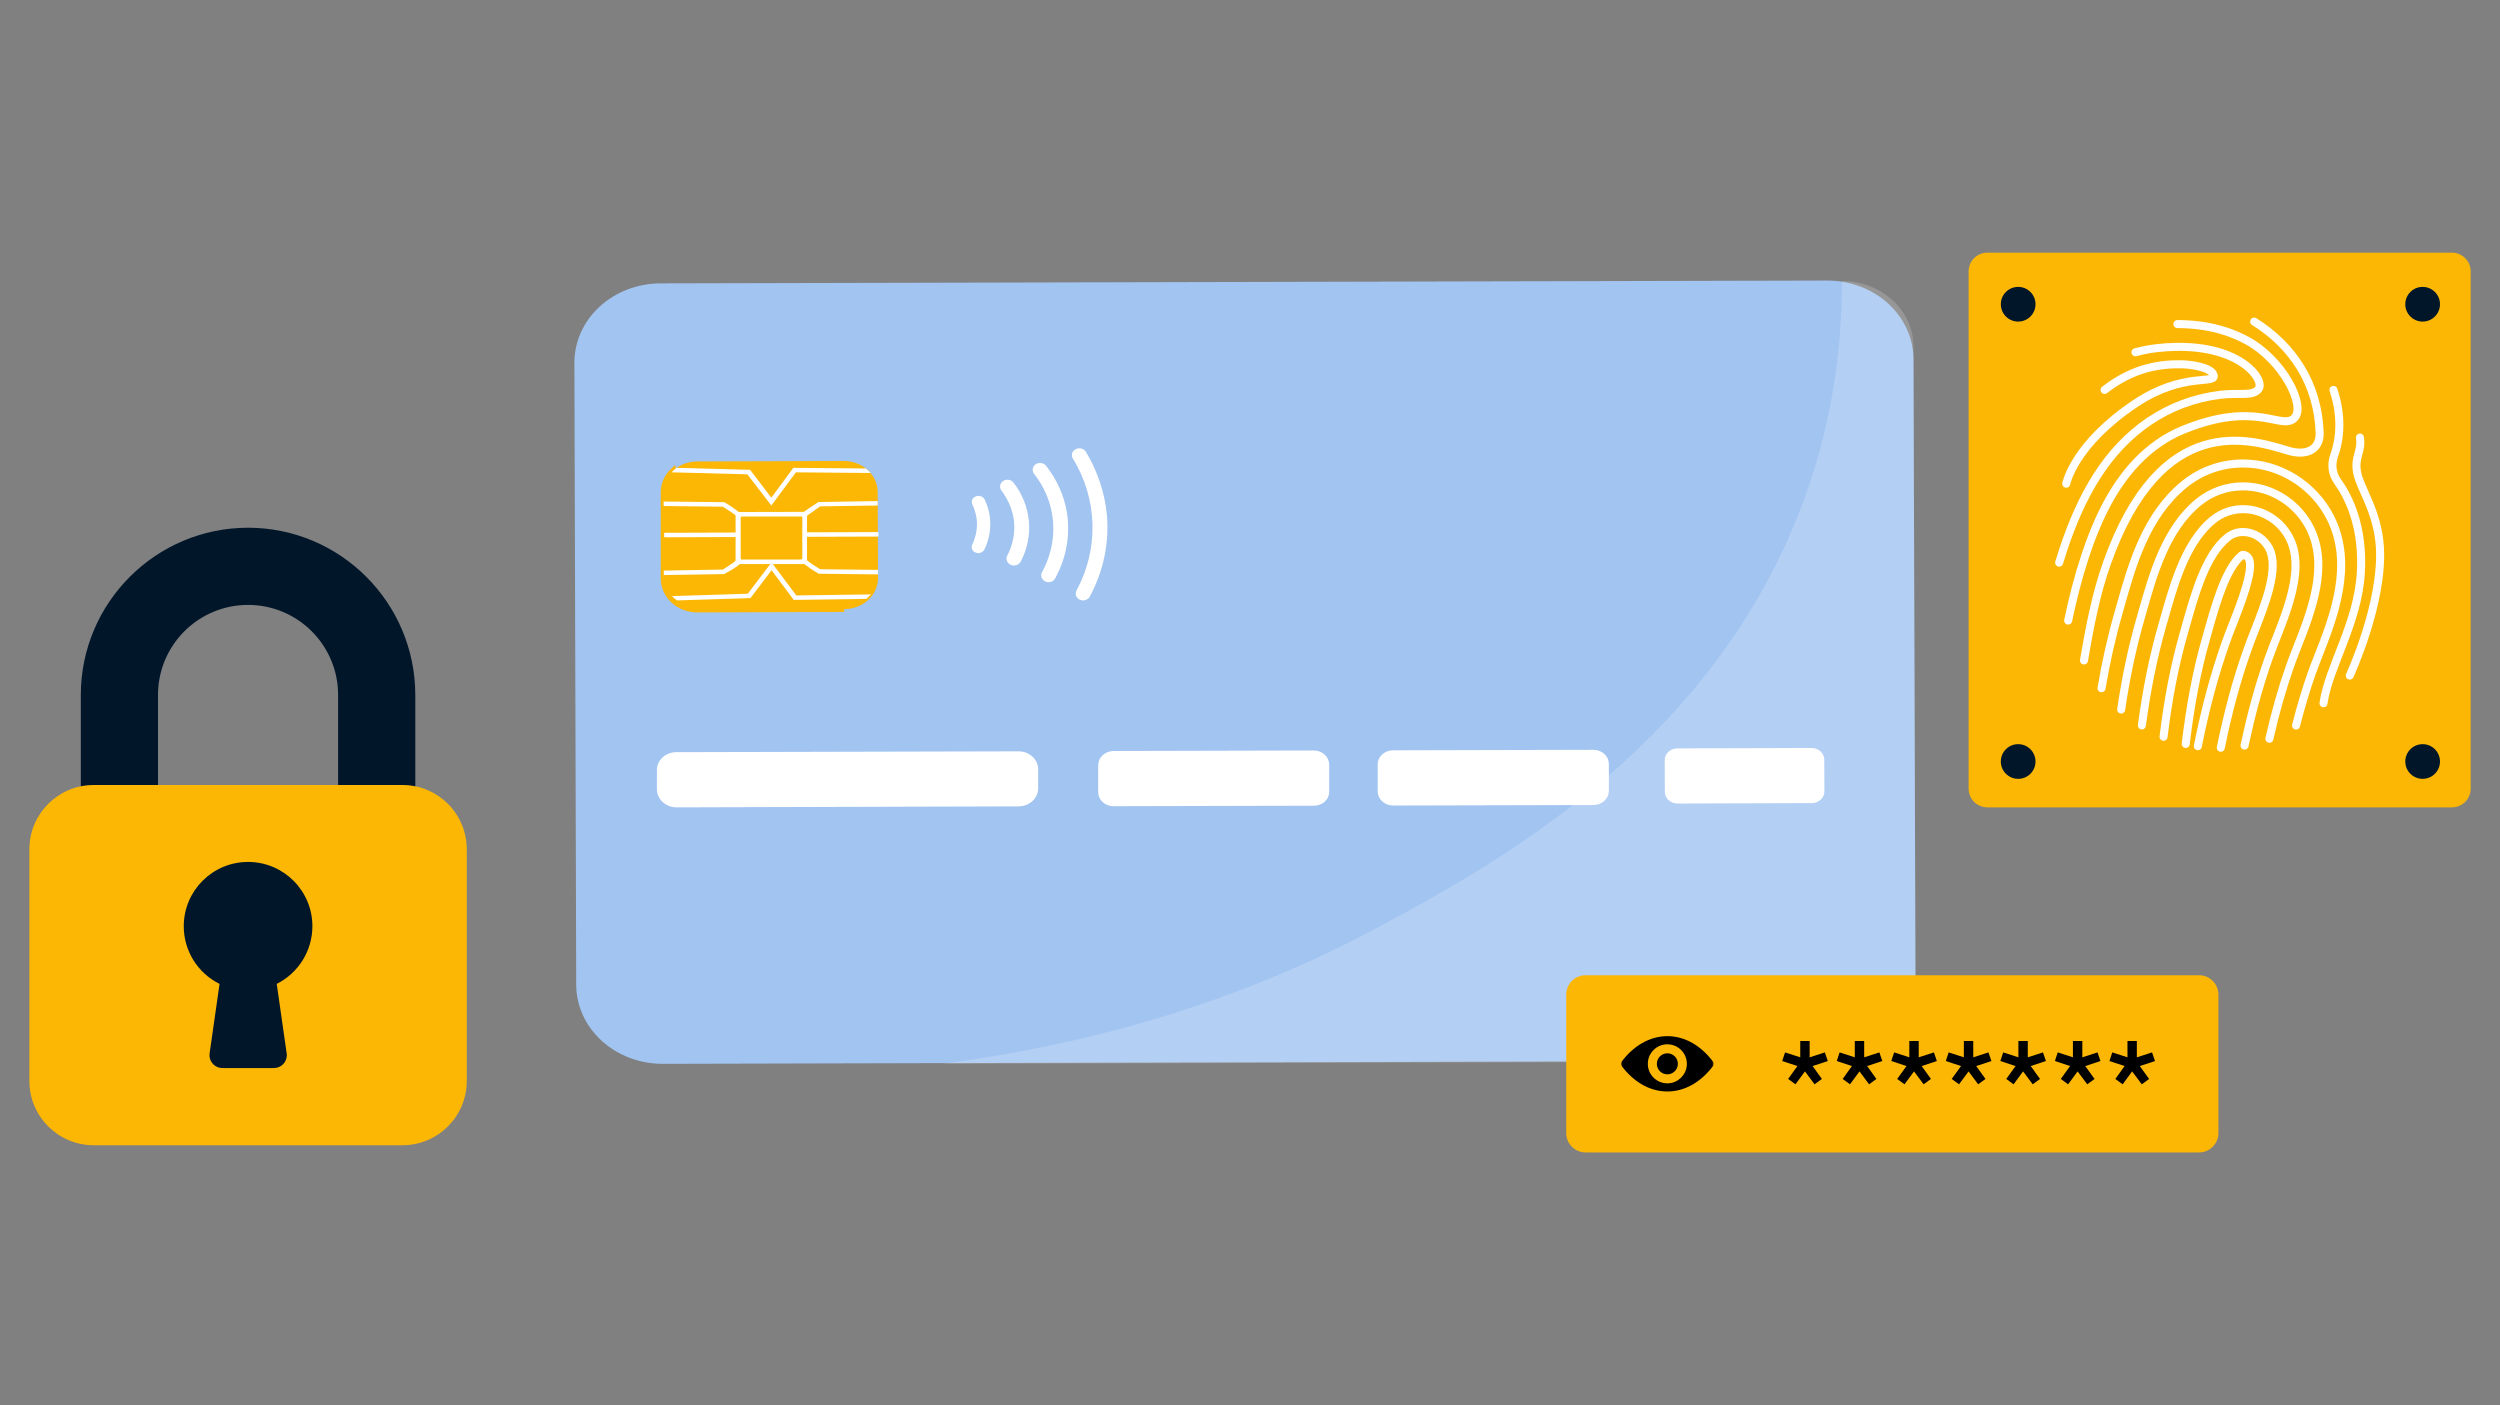 <svg width="1201" height="675" viewBox="0 0 1201 675" fill="none" xmlns="http://www.w3.org/2000/svg">
<rect x="0" y="0" width="1201" height="675" fill="#808080" stroke="none"/>
<path d="M1177.9 121.37H954.731C949.754 121.37 945.719 125.405 945.719 130.382V378.848C945.719 383.826 949.754 387.861 954.731 387.861H1177.9C1182.88 387.861 1186.92 383.826 1186.92 378.848V130.382C1186.92 125.405 1182.88 121.37 1177.9 121.37Z" fill="#FCB705"/>
<path d="M1055.84 358.474C1059.51 340.034 1063.77 324.362 1069.07 309.195C1070.21 305.948 1071.49 302.675 1072.87 299.216C1076.17 290.782 1082.93 273.619 1080.38 268.483C1079.79 267.339 1078.65 266.541 1077.56 266.541C1077.32 266.541 1077.18 266.567 1076.89 266.807C1069.39 272.927 1064.54 289.93 1061.03 302.33L1059.86 306.507C1055.15 322.818 1052.07 340.087 1050.02 357.383" stroke="white" stroke-width="3.858" stroke-linecap="round" stroke-linejoin="round"/>
<path d="M1066.86 359.218C1070.4 341.922 1074.38 327.101 1079.44 312.812C1080.51 309.726 1081.76 306.48 1083.11 303.074C1088.36 289.689 1094.9 273.112 1090.19 263.613C1087.74 258.717 1082.8 255.577 1077.55 255.577C1074.73 255.577 1072.15 256.482 1069.92 258.318C1059.75 266.62 1054.59 284.767 1050.46 299.322L1049.3 303.473C1044.58 319.731 1041.42 336.867 1039.37 353.949" stroke="white" stroke-width="3.858" stroke-linecap="round" stroke-linejoin="round"/>
<path d="M1078.27 358.18C1081.28 344.051 1084.92 330.241 1089.79 316.431C1095.51 300.12 1108.39 275.534 1100.01 258.717C1093.17 244.96 1075.24 239.825 1063 249.829C1049 261.245 1043.47 284.102 1038.76 300.439C1034.26 316.059 1031.12 332.29 1028.96 348.494" stroke="white" stroke-width="3.858" stroke-linecap="round" stroke-linejoin="round"/>
<path d="M1090.22 354.881C1093.06 342.241 1096.28 330.959 1100.11 320.05C1101.04 317.336 1102.27 314.302 1103.52 311.056C1110.36 293.68 1118.85 272.021 1109.8 253.821C1103.71 241.554 1091.04 233.651 1077.55 233.651C1069.65 233.651 1062.22 236.312 1056.08 241.315C1040.54 253.98 1034.36 275.826 1029.39 293.335L1028.24 297.406C1024.15 311.535 1021.17 326.197 1019.01 340.858" stroke="white" stroke-width="3.858" stroke-linecap="round" stroke-linejoin="round"/>
<path d="M1103.02 348.546C1105.25 339.764 1107.7 331.596 1110.47 323.666C1111.37 321.112 1112.49 318.185 1113.71 315.125C1120.95 296.685 1130.85 271.487 1119.65 248.949C1111.72 232.984 1095.19 222.66 1077.58 222.66C1067.12 222.66 1057.3 226.172 1049.19 232.797C1030.99 247.645 1024.25 271.3 1018.88 290.352L1017.74 294.397C1014.33 306.238 1011.64 318.398 1009.57 330.611" stroke="white" stroke-width="3.858" stroke-linecap="round" stroke-linejoin="round"/>
<path d="M1116.2 337.849C1118.73 320.26 1132.78 299.399 1134.16 274.999C1135.44 252.648 1128.07 238.332 1122.88 231.148C1120.3 227.582 1119.85 222.979 1121.34 218.855C1123.68 212.309 1125.67 201.346 1120.99 187.323" stroke="white" stroke-width="3.858" stroke-linecap="round" stroke-linejoin="round"/>
<path d="M1082.91 154.491C1101.43 166.066 1113.51 184.32 1114.36 207.762C1114.68 216.197 1107.81 219.124 1099.22 216.516C1081.21 211.035 1038.31 196.985 1012.18 270.505C1006.89 285.379 1003.83 301.504 1001.14 317.283" stroke="white" stroke-width="3.858" stroke-linecap="round" stroke-linejoin="round"/>
<path d="M1046.04 155.688C1050.48 155.741 1064.8 155.688 1079.27 163.484C1096.83 172.903 1107.91 195.122 1102.24 200.789C1095.98 207.042 1084.33 191.902 1048.7 206.51C1031.54 213.535 1019.4 227.824 1011.13 244.081C1007.35 251.479 1004.32 259.222 1001.71 267.125C998.383 277.21 995.722 287.64 993.54 298.124" stroke="white" stroke-width="3.858" stroke-linecap="round" stroke-linejoin="round"/>
<path d="M1025.88 169.231C1033.23 167.235 1039.85 166.756 1045.17 166.65C1076.63 165.958 1088.41 182.695 1084.95 186.979C1082.05 190.544 1075.59 188.549 1066.73 189.64C1041.13 192.779 1020.91 207.334 1007.26 228.861C1000.39 239.691 995.361 251.531 991.319 263.665C990.573 265.874 989.907 268.082 989.216 270.291" stroke="white" stroke-width="3.858" stroke-linecap="round" stroke-linejoin="round"/>
<path d="M1011.04 187.325C1025.19 176.283 1038.42 174.819 1048.21 175.005C1052.2 175.085 1062.04 176.309 1063.37 180.061C1065.13 185.01 1049.14 178.278 1025.94 193.765C996.215 213.588 992.621 232.374 992.621 232.374" stroke="white" stroke-width="3.858" stroke-linecap="round" stroke-linejoin="round"/>
<path d="M1128.83 324.544C1128.83 324.544 1144.93 289.74 1143.3 262.812C1142.24 245.49 1133.7 234.606 1132.34 226.89C1130.98 219.173 1134.73 217.178 1133.72 210.206" stroke="white" stroke-width="3.858" stroke-linecap="round" stroke-linejoin="round"/>
<path d="M969.527 154.489C974.13 154.489 977.861 150.757 977.861 146.155C977.861 141.552 974.13 137.821 969.527 137.821C964.924 137.821 961.193 141.552 961.193 146.155C961.193 150.757 964.924 154.489 969.527 154.489Z" fill="#011629"/>
<path d="M969.527 374.158C974.13 374.158 977.861 370.427 977.861 365.825C977.861 361.222 974.13 357.491 969.527 357.491C964.924 357.491 961.193 361.222 961.193 365.825C961.193 370.427 964.924 374.158 969.527 374.158Z" fill="#011629"/>
<path d="M1163.83 154.489C1168.44 154.489 1172.17 150.757 1172.17 146.155C1172.17 141.552 1168.44 137.821 1163.83 137.821C1159.23 137.821 1155.5 141.552 1155.5 146.155C1155.5 150.757 1159.23 154.489 1163.83 154.489Z" fill="#011629"/>
<path d="M1163.83 374.158C1168.44 374.158 1172.17 370.427 1172.17 365.825C1172.17 361.222 1168.44 357.491 1163.83 357.491C1159.23 357.491 1155.5 361.222 1155.5 365.825C1155.5 370.427 1159.23 374.158 1163.83 374.158Z" fill="#011629"/>
<path d="M877.766 134.776L317.239 136.138C306.254 136.18 295.738 140.22 287.997 147.371C280.253 154.522 275.917 164.199 275.941 174.279L276.814 473.163C276.861 483.243 281.262 492.896 289.053 500C296.846 507.105 307.389 511.086 318.374 511.064L878.899 509.62C889.887 509.581 900.401 505.538 908.143 498.39C915.888 491.238 920.221 481.56 920.199 471.48L919.24 172.677C919.24 167.686 918.165 162.745 916.077 158.136C913.992 153.527 910.933 149.342 907.079 145.82C903.228 142.298 898.657 139.51 893.622 137.615C888.592 135.72 883.206 134.755 877.766 134.776Z" fill="#A2C4F1"/>
<path opacity="0.18" d="M884.839 135.014C884.926 165.944 880.561 205.208 863.887 247.276C818.834 360.98 715.893 416.428 662.201 445.355C593.224 482.534 521.11 502.168 452.48 511.064L879.775 509.939C890.51 509.899 900.793 505.954 908.371 498.972C915.947 491.987 920.199 482.534 920.199 472.682L919.24 166.425C919.229 162.289 918.328 158.197 916.594 154.38C914.861 150.564 912.324 147.098 909.128 144.181C905.936 141.264 902.146 138.954 897.977 137.381C893.811 135.808 889.345 135.004 884.839 135.014Z" fill="white"/>
<path d="M489.225 360.937L324.906 361.339C323.674 361.336 322.449 361.56 321.31 361.997C320.172 362.434 319.139 363.073 318.27 363.877C317.4 364.681 316.717 365.636 316.251 366.687C315.785 367.734 315.554 368.858 315.564 369.991V379.206C315.588 381.494 316.589 383.683 318.353 385.304C320.116 386.921 322.501 387.838 324.993 387.86L489.311 387.38C491.812 387.38 494.208 386.468 495.978 384.845C497.744 383.222 498.74 381.022 498.74 378.725V369.592C498.74 368.446 498.494 367.317 498.016 366.26C497.534 365.206 496.832 364.247 495.949 363.443C495.066 362.639 494.013 362.003 492.858 361.573C491.707 361.142 490.47 360.927 489.225 360.937Z" fill="white"/>
<path d="M631.212 360.533L534.91 360.773C532.955 360.795 531.091 361.523 529.716 362.798C528.344 364.071 527.573 365.792 527.573 367.586V380.567C527.573 382.352 528.348 384.064 529.719 385.327C531.098 386.589 532.962 387.298 534.91 387.298L631.295 387.057C632.254 387.057 633.206 386.88 634.093 386.542C634.976 386.203 635.779 385.706 636.453 385.08C637.126 384.453 637.662 383.713 638.02 382.896C638.378 382.08 638.556 381.207 638.545 380.327V367.264C638.523 365.485 637.745 363.786 636.369 362.529C635.001 361.27 633.148 360.555 631.212 360.533Z" fill="white"/>
<path d="M765.478 360.213L669.175 360.454C668.205 360.454 667.246 360.631 666.349 360.973C665.455 361.318 664.64 361.821 663.964 362.454C663.28 363.087 662.74 363.84 662.378 364.666C662.013 365.492 661.832 366.375 661.843 367.264V380.245C661.868 382.039 662.657 383.751 664.047 385.011C665.44 386.27 667.311 386.976 669.266 386.976L765.568 386.735C767.523 386.716 769.387 385.988 770.758 384.713C772.134 383.438 772.901 381.716 772.901 379.925V366.944C772.879 365.153 772.087 363.441 770.697 362.179C769.311 360.919 767.432 360.213 765.478 360.213Z" fill="white"/>
<path d="M870.253 359.33L805.822 359.536C802.445 359.545 799.72 362.068 799.731 365.166L799.788 380.428C799.803 383.526 802.546 386.029 805.919 386.02L870.354 385.811C873.731 385.801 876.456 383.283 876.445 380.185L876.387 364.919C876.376 361.821 873.629 359.317 870.253 359.33Z" fill="white"/>
<path d="M472.995 239.903C472.803 239.528 472.532 239.195 472.191 238.925C471.855 238.655 471.457 238.453 471.026 238.333C470.595 238.213 470.139 238.177 469.69 238.228C469.242 238.279 468.807 238.416 468.42 238.629C467.732 238.981 467.215 239.56 466.976 240.247C466.73 240.934 466.784 241.677 467.121 242.325C468.094 244.422 468.771 246.628 469.137 248.887C469.705 253.214 468.988 257.611 467.063 261.618C466.741 262.277 466.694 263.022 466.936 263.706C467.175 264.39 467.689 264.965 468.373 265.317C468.764 265.524 469.202 265.651 469.654 265.692C470.107 265.732 470.563 265.684 470.997 265.551C471.428 265.418 471.826 265.203 472.166 264.919C472.503 264.636 472.774 264.291 472.955 263.908C475.333 258.933 476.212 253.474 475.496 248.106C475.098 245.272 474.258 242.508 472.995 239.903Z" fill="white"/>
<path d="M486.915 231.863C486.633 231.488 486.267 231.172 485.844 230.935C485.42 230.697 484.946 230.543 484.454 230.482C483.958 230.422 483.459 230.457 482.981 230.584C482.503 230.711 482.062 230.928 481.682 231.222C481.012 231.763 480.581 232.509 480.469 233.32C480.357 234.131 480.57 234.952 481.066 235.629C484.302 239.898 486.365 244.817 487.092 249.972C487.773 255.801 486.655 261.687 483.86 266.959C483.491 267.702 483.433 268.543 483.69 269.324C483.947 270.105 484.505 270.774 485.261 271.207C485.685 271.442 486.159 271.594 486.651 271.653C487.14 271.711 487.643 271.676 488.117 271.547C488.594 271.419 489.036 271.202 489.416 270.908C489.796 270.615 490.104 270.252 490.324 269.844C493.517 263.814 494.881 257.107 494.284 250.426C493.683 243.744 491.142 237.333 486.915 231.863Z" fill="white"/>
<path d="M502.525 223.766C502.242 223.404 501.88 223.098 501.464 222.868C501.044 222.638 500.585 222.489 500.1 222.429C499.622 222.369 499.126 222.4 498.659 222.519C498.192 222.639 497.754 222.845 497.374 223.125C496.683 223.67 496.238 224.431 496.126 225.26C496.013 226.09 496.241 226.928 496.763 227.612C501.254 233.309 504.218 239.897 505.409 246.843C507.031 256.457 505.322 266.296 500.516 274.969C500.15 275.712 500.089 276.552 500.346 277.334C500.603 278.115 501.16 278.784 501.917 279.216C502.333 279.45 502.8 279.601 503.285 279.659C503.773 279.717 504.265 279.681 504.736 279.552C505.203 279.424 505.641 279.206 506.01 278.914C506.383 278.621 506.68 278.26 506.893 277.853C512.34 267.963 514.295 256.759 512.478 245.802C511.081 237.844 507.671 230.297 502.525 223.766Z" fill="white"/>
<path d="M521.652 217.039C521.417 216.655 521.099 216.318 520.719 216.049C520.339 215.779 519.904 215.582 519.441 215.47C518.978 215.358 518.493 215.333 518.019 215.396C517.545 215.459 517.085 215.609 516.676 215.838C515.883 216.257 515.301 216.946 515.054 217.755C514.812 218.564 514.921 219.429 515.366 220.164C521.272 229.84 524.519 240.691 524.823 251.777C525.127 262.864 522.478 273.851 517.114 283.787C516.734 284.537 516.676 285.39 516.947 286.177C517.222 286.964 517.812 287.628 518.598 288.034C519.014 288.243 519.474 288.374 519.948 288.419C520.418 288.464 520.9 288.422 521.352 288.295C521.808 288.168 522.232 287.959 522.597 287.68C522.963 287.402 523.267 287.059 523.487 286.672C530.024 274.586 532.89 261.104 531.779 247.649C530.78 236.907 527.331 226.478 521.652 217.039Z" fill="white"/>
<path d="M335.114 292.853C332.974 292.864 330.855 292.486 328.874 291.742C326.893 290.998 325.092 289.901 323.577 288.516C322.058 287.131 320.854 285.485 320.032 283.671C319.211 281.858 318.786 279.913 318.786 277.949V236.603C318.766 234.646 319.166 232.705 319.967 230.892C320.771 229.08 321.958 227.432 323.463 226.045L335.114 292.853ZM334.935 223.062L334.946 223.061L405.396 222.821C409.378 222.822 413.178 224.274 415.961 226.828C418.741 229.378 420.275 232.811 420.275 236.362V236.368L420.449 277.709C420.449 277.708 420.449 277.71 420.449 277.709C420.449 279.47 420.073 281.219 419.334 282.851C418.596 284.484 417.51 285.98 416.135 287.243C414.756 288.507 413.12 289.515 411.307 290.204C409.49 290.893 407.543 291.25 405.574 291.25L335.109 291.49C333.134 291.5 331.178 291.151 329.354 290.466C327.53 289.781 325.879 288.774 324.497 287.51C323.11 286.246 322.017 284.748 321.274 283.109C320.531 281.469 320.15 279.716 320.15 277.949V236.603L320.149 236.588C320.131 234.828 320.491 233.081 321.213 231.444C321.94 229.807 323.015 228.311 324.387 227.047C325.755 225.783 327.396 224.774 329.209 224.087C331.021 223.401 332.967 223.051 334.935 223.062Z" fill="#FCB705"/>
<path d="M335.114 292.853C332.974 292.864 330.855 292.486 328.874 291.742C326.893 290.998 325.092 289.901 323.577 288.516C322.058 287.131 320.854 285.485 320.032 283.671C319.211 281.858 318.786 279.913 318.786 277.949V236.603C318.766 234.646 319.166 232.705 319.967 230.892C320.771 229.08 321.958 227.432 323.463 226.045L335.114 292.853ZM335.114 292.853L405.574 292.613M420.449 277.709L420.275 236.368V236.362C420.275 232.811 418.741 229.378 415.961 226.828C413.178 224.274 409.378 222.822 405.396 222.821L334.946 223.061L334.935 223.062C332.967 223.051 331.021 223.401 329.209 224.087C327.396 224.774 325.755 225.783 324.387 227.047C323.015 228.311 321.94 229.807 321.213 231.444C320.491 233.081 320.131 234.828 320.149 236.588L320.15 236.603V277.949C320.15 279.716 320.531 281.469 321.274 283.109C322.017 284.748 323.11 286.246 324.497 287.51C325.879 288.774 327.53 289.781 329.354 290.466C331.178 291.151 333.134 291.5 335.109 291.49L405.574 291.25C407.543 291.25 409.49 290.893 411.307 290.204C413.12 289.515 414.756 288.507 416.135 287.243C417.51 285.98 418.596 284.484 419.334 282.851C420.073 281.219 420.449 279.47 420.449 277.709ZM420.449 277.709C420.449 277.71 420.449 277.708 420.449 277.709Z" stroke="#FCB705" stroke-width="2.726"/>
<path d="M353.382 245.973V270.973H387.695V245.893L353.382 245.973ZM355.826 268.809V248.136H385.423V268.809H355.826Z" fill="white"/>
<path d="M415.958 225.061L381.123 224.741L370.559 239.084L360.343 225.702L325.072 224.741C324.175 225.378 323.353 226.103 322.625 226.904L359.035 227.866L370.559 242.85L382.35 226.904L418.231 227.224C417.54 226.446 416.78 225.722 415.958 225.061Z" fill="white"/>
<path d="M370.656 270.171L359.219 285.235L322.809 286.357C323.537 287.134 324.355 287.833 325.256 288.44L360.527 287.319L370.656 273.937L381.307 288.2L416.143 287.719C416.964 287.058 417.724 286.334 418.412 285.556L382.527 286.036L370.656 270.171Z" fill="white"/>
<path d="M348.232 241.411L347.88 241.25L318.807 240.93V243.093L347.183 243.414C348.753 244.375 353.209 247.02 355.128 249.183L356.525 247.501C354.168 244.856 348.581 241.651 348.232 241.411Z" fill="white"/>
<path d="M347.264 273.623L318.885 274.104V276.267L347.965 275.787L348.313 275.546C348.662 275.306 354.249 272.501 356.607 269.857L355.212 267.774C353.29 269.937 348.838 272.581 347.264 273.623Z" fill="white"/>
<path d="M354.772 255.831L319.062 255.945L319.073 258.1L354.782 257.986L354.772 255.831Z" fill="white"/>
<path d="M393.189 241.169L392.929 241.329C392.581 241.57 387.341 244.935 384.456 247.179L386.993 248.06C387.695 247.98 392.408 244.294 393.978 243.252L421.655 242.852V240.688L393.189 241.169Z" fill="white"/>
<path d="M394.055 273.455C392.484 272.494 388.731 270.41 386.809 268.247L384.189 269.048C386.545 271.612 392.658 275.218 393.009 275.458L393.27 275.619L421.822 275.939V273.776L394.055 273.455Z" fill="white"/>
<path d="M422.002 255.609L386.642 255.722L386.652 257.878L422.013 257.765L422.002 255.609Z" fill="white"/>
<path d="M119.165 253.517C74.815 253.571 38.874 289.511 38.82 333.862V383.304C38.82 386.718 41.587 389.485 45 389.485H69.722C73.135 389.485 75.903 386.718 75.903 383.304V333.862C75.902 309.968 95.272 290.599 119.165 290.599C143.058 290.599 162.428 309.968 162.428 333.862V383.304C162.428 386.718 165.195 389.485 168.608 389.485H193.329C196.743 389.485 199.51 386.718 199.51 383.304V333.862C199.455 289.511 163.515 253.571 119.165 253.517Z" fill="#011629"/>
<path d="M45.009 377.122H193.337C210.404 377.122 224.239 390.957 224.239 408.024V519.27C224.239 536.339 210.404 550.172 193.337 550.172H45.009C27.942 550.172 14.107 536.339 14.107 519.27V408.024C14.107 390.957 27.942 377.122 45.009 377.122Z" fill="#FCB705"/>
<path d="M150.078 445.105C150.15 428.039 136.373 414.146 119.307 414.074C102.24 414.002 88.347 427.778 88.275 444.845C88.225 456.642 94.896 467.438 105.468 472.668L100.697 506.045C100.219 509.422 102.571 512.549 105.951 513.027C106.237 513.07 106.526 513.089 106.815 513.089H131.537C134.95 513.125 137.745 510.385 137.78 506.972C137.782 506.657 137.762 506.342 137.717 506.031L132.946 472.657C143.389 467.431 150.01 456.783 150.078 445.105Z" fill="#011629"/>
<path d="M1056.42 468.504H761.719C756.577 468.504 752.408 472.672 752.408 477.814V544.319C752.408 549.461 756.577 553.629 761.719 553.629H1056.42C1061.57 553.629 1065.73 549.461 1065.73 544.319V477.814C1065.73 472.672 1061.57 468.504 1056.42 468.504Z" fill="#FCB705"/>
<mask id="mask0_1586_13029" style="mask-type:luminance" maskUnits="userSpaceOnUse" x="778" y="488" width="46" height="46">
<path d="M823.288 488.764H778.698V533.354H823.288V488.764Z" fill="white"/>
</mask>
<g mask="url(#mask0_1586_13029)">
<path d="M800.993 497.769C792.473 497.769 784.75 502.43 779.046 510.002C778.582 510.621 778.582 511.489 779.046 512.108C784.75 519.691 792.473 524.349 800.993 524.349C809.513 524.349 817.24 519.691 822.941 512.119C823.404 511.497 823.404 510.632 822.941 510.013C817.24 502.43 809.513 497.769 800.993 497.769ZM801.605 520.418C795.948 520.773 791.279 516.115 791.634 510.451C791.927 505.778 795.713 501.992 800.381 501.703C806.038 501.344 810.707 506.006 810.353 511.67C810.052 516.332 806.266 520.118 801.605 520.418ZM801.322 516.097C798.275 516.285 795.76 513.777 795.959 510.733C796.114 508.214 798.156 506.18 800.675 506.017C803.722 505.825 806.238 508.333 806.038 511.381C805.872 513.907 803.831 515.941 801.322 516.097Z" fill="black"/>
</g>
<path d="M862.531 520.9L859.016 518.327L863.475 512.134L856.179 509.716L857.543 505.569L864.843 507.932V500.111H869.357V507.932L876.653 505.569L878.072 509.716L870.775 512.134L875.238 518.327L871.72 520.9L867.098 514.704L862.531 520.9ZM888.731 520.9L885.213 518.327L889.675 512.134L882.379 509.716L883.743 505.569L891.04 507.932V500.111H895.553V507.932L902.853 505.569L904.268 509.716L896.972 512.134L901.434 518.327L897.916 520.9L893.298 514.704L888.731 520.9ZM914.927 520.9L911.409 518.327L915.872 512.134L908.575 509.716L909.94 505.569L917.236 507.932V500.111H921.753V507.932L929.05 505.569L930.465 509.716L923.168 512.134L927.631 518.327L924.113 520.9L919.495 514.704L914.927 520.9ZM941.124 520.9L937.606 518.327L942.068 512.134L934.772 509.716L936.136 505.569L943.436 507.932V500.111H947.95V507.932L955.246 505.569L956.665 509.716L949.369 512.134L953.831 518.327L950.313 520.9L945.691 514.704L941.124 520.9ZM967.324 520.9L963.806 518.327L968.268 512.134L960.972 509.716L962.336 505.569L969.633 507.932V500.111H974.146V507.932L981.443 505.569L982.862 509.716L975.565 512.134L980.028 518.327L976.51 520.9L971.891 514.704L967.324 520.9ZM993.52 520.9L990.002 518.327L994.465 512.134L987.168 509.716L988.533 505.569L995.83 507.932V500.111H1000.35V507.932L1007.64 505.569L1009.06 509.716L1001.76 512.134L1006.22 518.327L1002.71 520.9L998.088 514.704L993.52 520.9ZM1019.72 520.9L1016.2 518.327L1020.66 512.134L1013.37 509.716L1014.73 505.569L1022.03 507.932V500.111H1026.54V507.932L1033.84 505.569L1035.26 509.716L1027.96 512.134L1032.42 518.327L1028.91 520.9L1024.28 514.704L1019.72 520.9Z" fill="black"/>
</svg>
